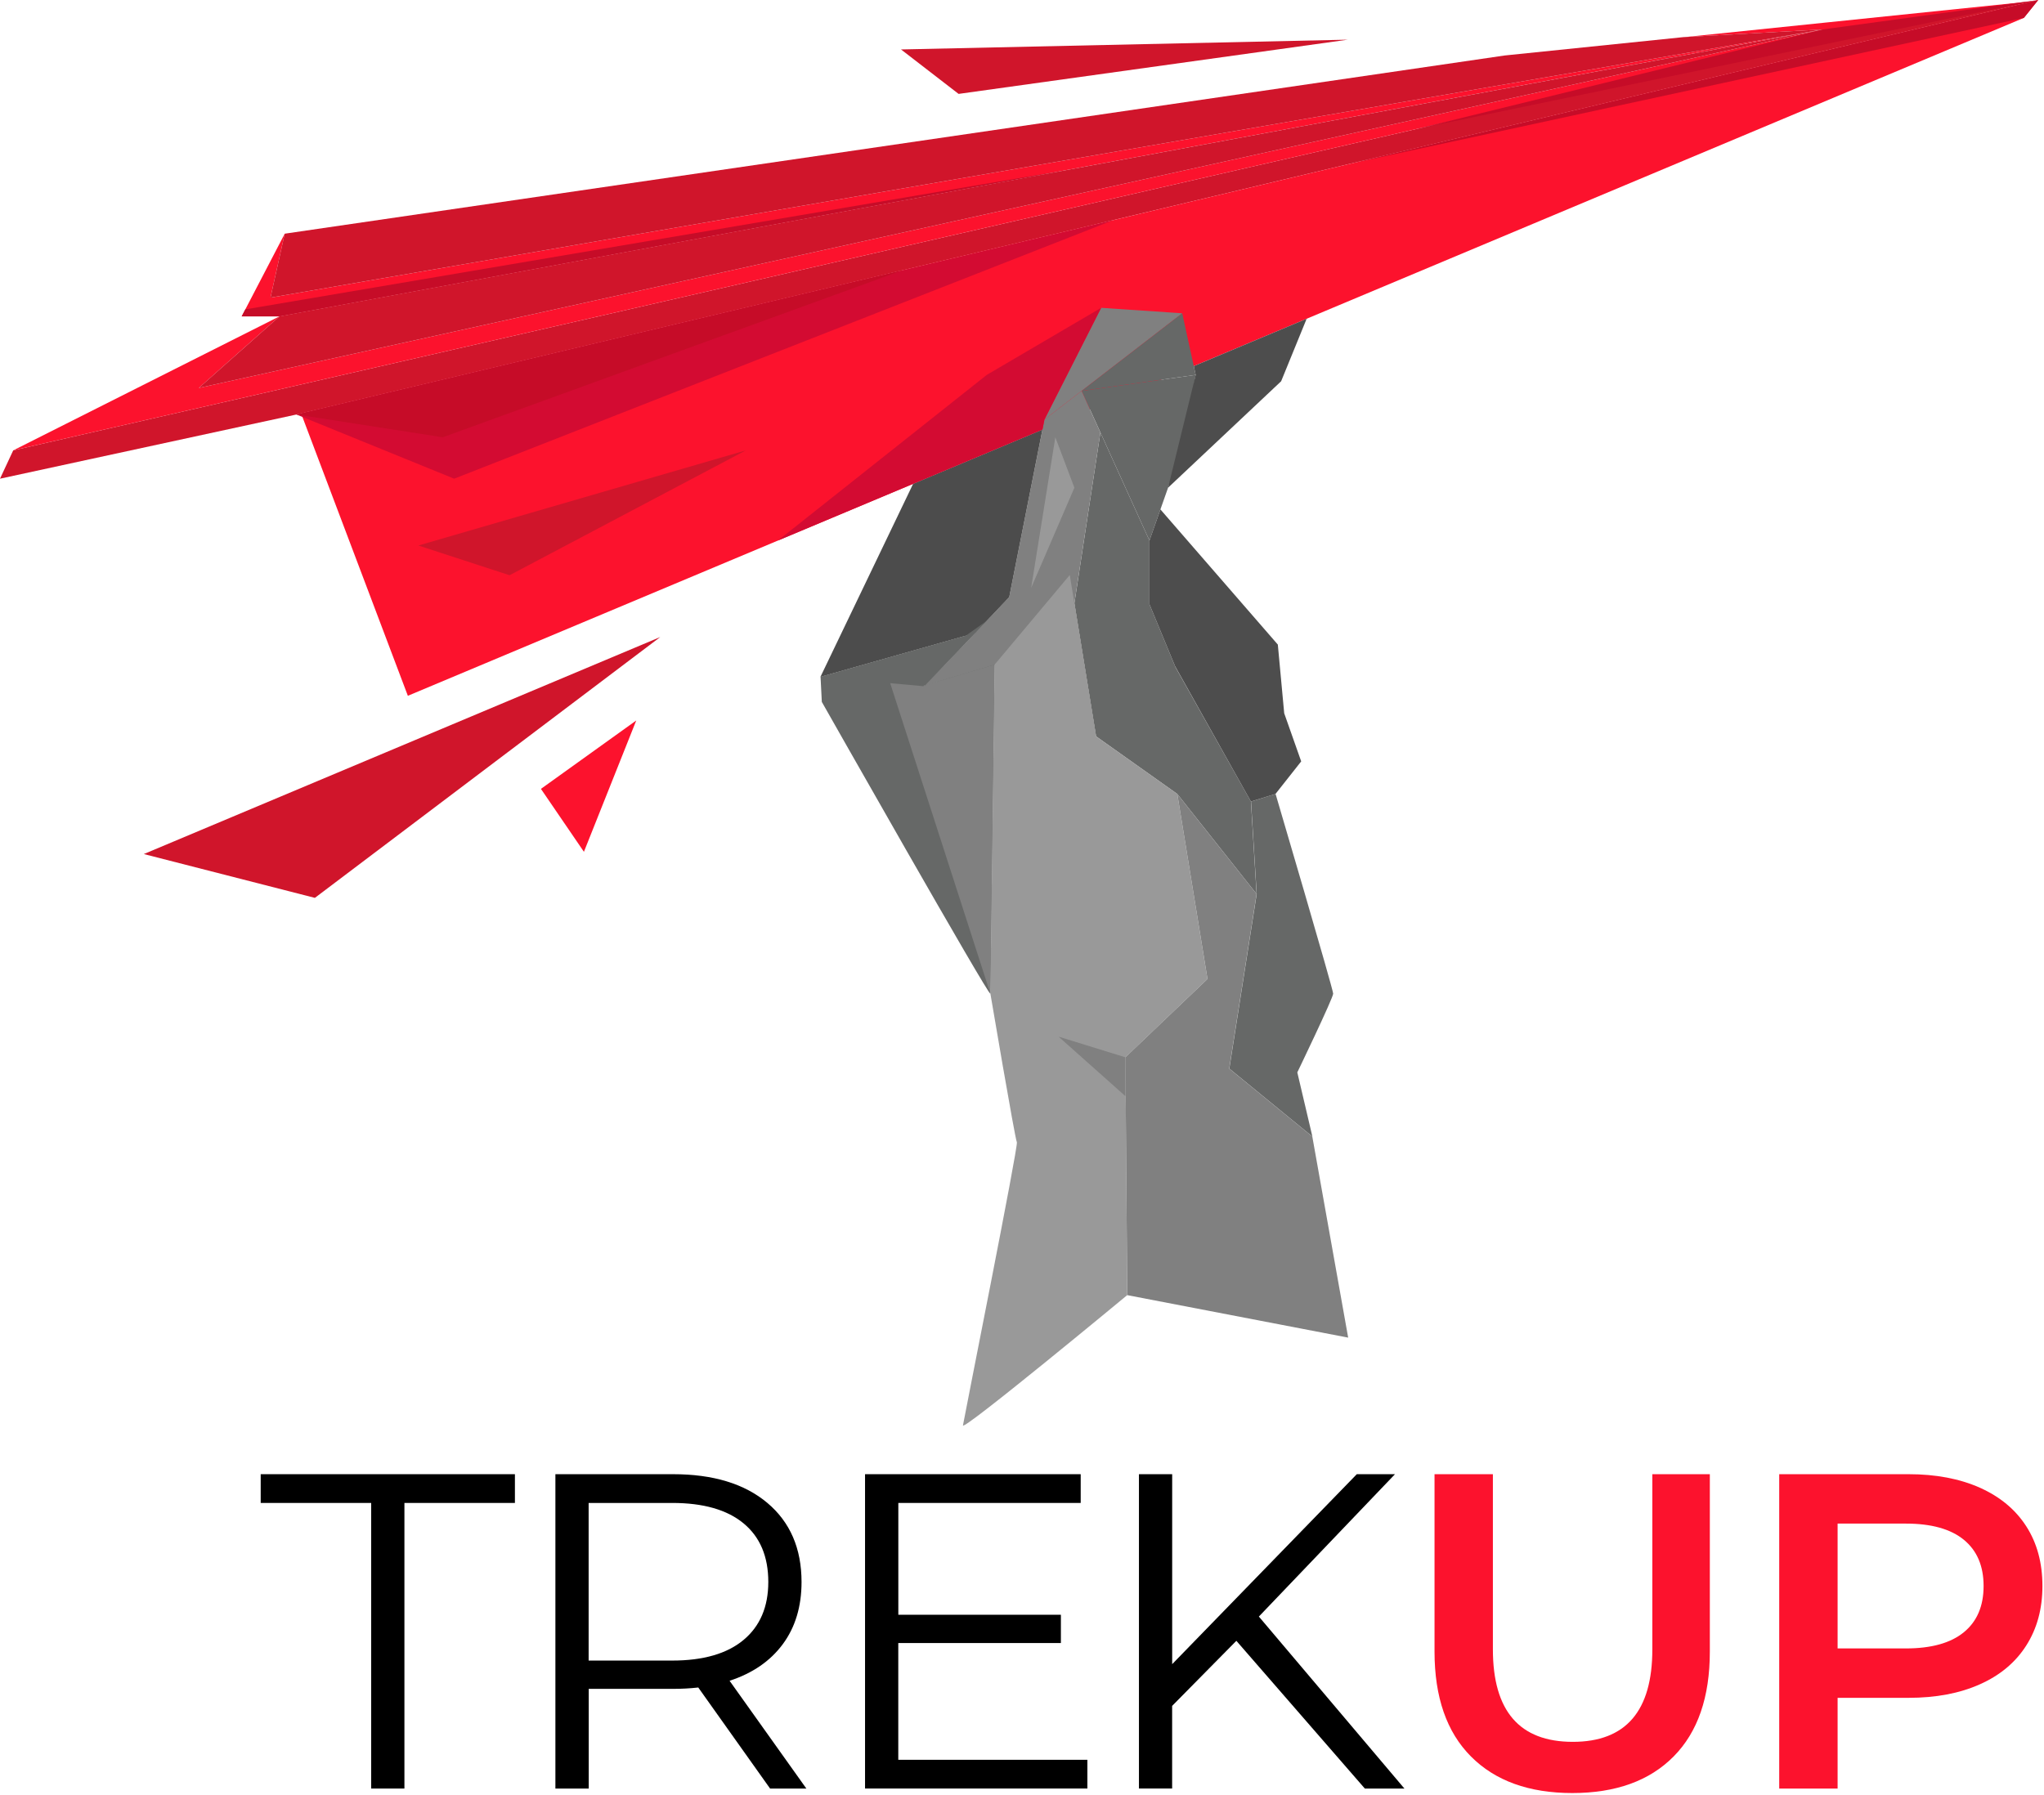 <?xml version="1.0" encoding="UTF-8"?> <svg xmlns="http://www.w3.org/2000/svg" width="872" height="766" viewBox="0 0 872 766" fill="none"> <g clip-path="url(#clip0_18_2)"> <path d="M867.56 0.47L126.47 176.88L0 204.27L5.64 192.19L802.91 9.54L867.56 0.47Z" fill="#D0152B"></path> <path d="M128.45 176.41L174 296.91L863.43 7.62L869.54 0L128.45 176.41Z" fill="#FC122D"></path> <path d="M490.37 230.65L504.36 190.98L510.1 159.97L461.41 166.82L490.37 230.65Z" fill="#666867"></path> <path d="M490.37 230.65V257.84L501.44 284.62L533.66 342.02L536.08 381.49L502.25 338.8L467.61 314.23L458.35 257.44L469.45 184.56L490.37 230.65Z" fill="#666867"></path> <path d="M504.36 133.69L469.77 131.35L445.57 179.04L504.36 133.69Z" fill="#808080"></path> <path d="M510.1 159.97L504.36 133.69L461.41 166.82L510.1 159.97Z" fill="#666867"></path> <path d="M445.57 179.04L461.4 166.82L469.45 184.56L458.34 257.44L467.61 314.23L435.49 280.49L393.95 292.8C394.86 292.5 430.55 254.8 430.55 254.8L445.57 179.04Z" fill="#808080"></path> <path d="M444.72 183.31L389.55 206.46L350 288.85L415.97 270.18L430.55 254.82L444.72 183.31Z" fill="#4C4C4C"></path> <path d="M350.06 288.85L350.6 299.52C350.6 299.52 422.5 426.4 422.5 423.98C422.5 421.56 424.31 283.62 424.31 283.62L394.56 292.54L415.96 270.18L350.06 288.85Z" fill="#666867"></path> <path d="M424.31 283.62L435.49 280.49L467.61 314.23L502.25 338.79L515.13 417.74L480.13 451.17L480.89 552.66C480.89 552.66 410.4 611.06 410.81 608.24C411.22 605.42 434.57 488.62 433.81 487.41C433.05 486.2 422.5 423.94 422.5 423.94L424.31 283.62Z" fill="#999999"></path> <path d="M502.25 338.8L536.08 381.49L524.4 456L559.85 485L575.15 570.79L480.9 552.66L480.1 451.17L515.14 417.74L502.25 338.8Z" fill="#808080"></path> <path d="M559.89 485L553.45 457.61C553.45 457.61 568.75 425.86 568.75 424.01C568.75 422.16 544.18 338.79 544.18 338.79L533.71 342.02L536.13 381.49L524.45 456L559.89 485Z" fill="#666867"></path> <path d="M557.44 136.01L546.55 162.69L498.32 208.11L510.1 159.97L509.29 156.22L557.44 136.01Z" fill="#4D4D4D"></path> <path d="M495.05 217.38L545.14 275.06L547.86 304.36L555.11 324.9L544.14 338.8L533.66 342.02L501.3 284.27L490.37 257.84V230.65L495.05 217.38Z" fill="#4D4D4D"></path> <path d="M119.22 135L5.64 192.19L802.91 9.54L867.56 0.47L719.33 15.77L777.74 12.55L84.81 165.55L119.22 135Z" fill="#FC122D"></path> <path d="M121.47 99.72L103.11 135H119.22L776.7 12.73L115.39 127L121.47 99.72Z" fill="#FC122D"></path> <path d="M119.22 135L84.81 165.55L777.74 12.55L119.22 135Z" fill="#D0152B"></path> <path d="M121.47 99.72L115.39 127L777.74 12.55L718.17 15.84L641.89 23.68L121.47 99.72Z" fill="#D0152B"></path> <path d="M126.47 176.88L474.97 93.93L193.76 204.27L126.47 176.88Z" fill="#D30B32"></path> <path d="M318.17 192.19L178.47 232.78L217.39 245.47L318.17 192.19Z" fill="#D0152B"></path> <path d="M424.31 283.62L394.56 292.54L415.97 270.18L376.49 281.36L422.5 423.98" fill="#808080"></path> <path d="M450.22 186.6L439.9 250.89L458.35 208.11L450.22 186.6Z" fill="#999999"></path> <path d="M420.98 264.89L394.56 292.54L390.8 286.34L420.98 264.89Z" fill="#666867"></path> <path d="M393.95 292.81L350.06 288.85L411.94 271.32L393.95 292.81Z" fill="#666867"></path> <path d="M451.61 442.37L480.1 451.17V467.74L451.61 442.37Z" fill="#808080"></path> <path d="M456.38 245.36L467.61 314.23L424.31 283.62L456.38 245.36Z" fill="#999999"></path> <path d="M869.54 0L576.4 69.78L863.4 7.62L869.54 0Z" fill="#C60C28"></path> <path d="M869.54 0L604.08 55.09L777.74 12.55L869.54 0Z" fill="#C60C28"></path> <path d="M119.22 135L454.13 72.72L104.66 132.02L103.11 135H119.22Z" fill="#C60C28"></path> <path d="M385.09 115.32L126.47 176.88L188.89 186.6L385.09 115.32Z" fill="#C60C28"></path> <path d="M469.77 131.35L420.98 159.97L331.89 230.65L444.72 183.31L445.57 179.04L469.77 131.35Z" fill="#D30B32"></path> <path d="M158.35 641.34H111.22V629.07H219.67V641.34H172.53V763.21H158.35V641.34Z" fill="black"></path> <path d="M328.53 763.21L297.89 720.09C294.327 720.485 290.745 720.678 287.16 720.67H251.16V763.21H236.94V629.07H287.14C304.26 629.07 317.673 633.16 327.38 641.34C337.087 649.52 341.943 660.76 341.95 675.06C341.95 685.54 339.283 694.387 333.95 701.6C328.617 708.813 321.05 714.02 311.25 717.22L344.01 763.22L328.53 763.21ZM317.23 699.78C324.25 693.913 327.763 685.673 327.77 675.06C327.77 664.213 324.257 655.88 317.23 650.06C310.203 644.24 300.047 641.333 286.76 641.34H251.12V708.6H286.76C300.04 708.6 310.197 705.66 317.23 699.78Z" fill="black"></path> <path d="M463.89 750.94V763.2H369.04V629.07H461.04V641.34H383.24V689.05H452.59V701.12H383.22V750.94H463.89Z" fill="black"></path> <path d="M527.45 700.17L500.05 727.94V763.2H485.89V629.07H500.07V710.13L578.83 629.07H595.12L537.05 689.82L599.14 763.21H582.26L527.45 700.17Z" fill="black"></path> <path d="M627.52 749.51C617.173 739.13 611.997 724.217 611.99 704.77V629.07H636.89V703.81C636.89 730.13 648.257 743.287 670.99 743.28C693.61 743.28 704.917 730.123 704.91 703.81V629.07H729.44V704.77C729.44 724.19 724.297 739.103 714.01 749.51C703.723 759.917 689.32 765.123 670.8 765.13C652.293 765.13 637.867 759.923 627.52 749.51Z" fill="#FC122D"></path> <path d="M844.6 634.82C853.22 638.66 859.83 644.153 864.43 651.3C869.03 658.447 871.33 666.943 871.33 676.79C871.33 686.497 869.03 694.96 864.43 702.18C859.83 709.4 853.22 714.923 844.6 718.75C835.98 722.59 825.857 724.507 814.23 724.5H783.95V763.21H759.04V629.07H814.23C825.85 629.07 835.973 630.987 844.6 634.82ZM837.8 696.52C843.42 691.927 846.23 685.35 846.23 676.79C846.23 668.23 843.42 661.65 837.8 657.05C832.18 652.45 823.94 650.15 813.08 650.15H783.95V703.42H813.08C823.94 703.42 832.18 701.12 837.8 696.52V696.52Z" fill="#FC122D"></path> <path d="M281.68 271.83L61.35 364.44L134.33 383.14L281.68 271.83Z" fill="#D0152B"></path> <path d="M574.98 16.93L384.38 21.1L408.95 40.07L574.98 16.93Z" fill="#D0152B"></path> <path d="M271.43 307.45L249.11 363.48L230.77 336.63L271.43 307.45Z" fill="#FC122D"></path> </g> <defs> <clipPath id="clip0_18_2"> <rect width="871.34" height="765.13" fill="white"></rect> </clipPath> </defs> </svg> 